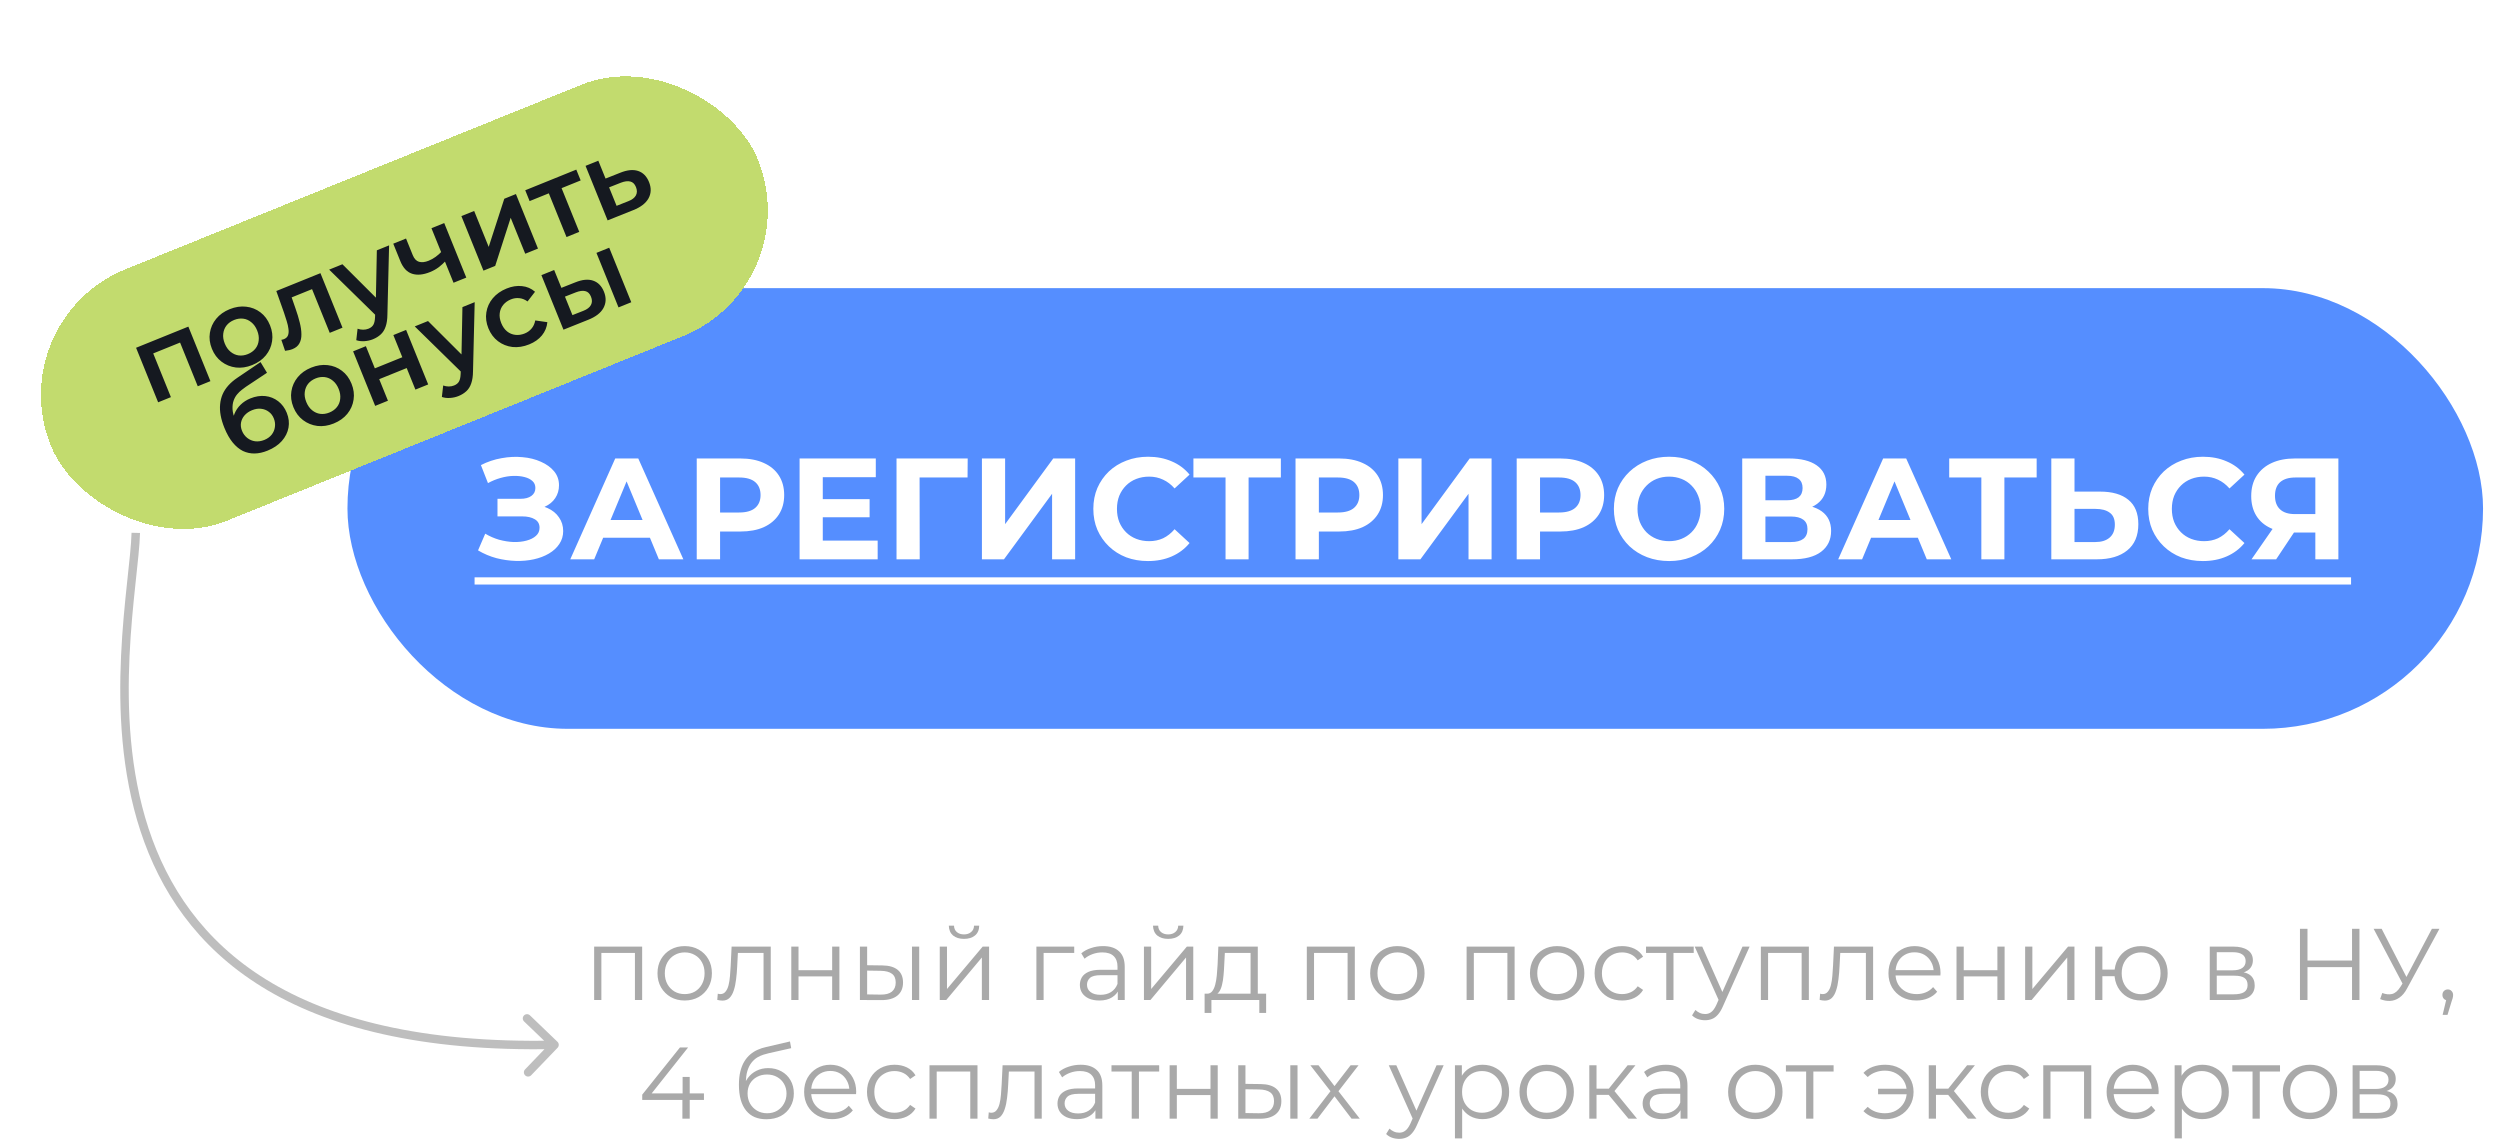 <?xml version="1.0" encoding="UTF-8"?> <svg xmlns="http://www.w3.org/2000/svg" width="295" height="135" viewBox="0 0 295 135" fill="none"> <rect x="41" y="34" width="252" height="52" rx="26" fill="#558EFF"></rect> <path d="M56.408 64.946L57.258 62.974C57.768 63.28 58.312 63.518 58.89 63.688C59.479 63.847 60.052 63.937 60.607 63.96C61.174 63.971 61.684 63.915 62.137 63.79C62.602 63.665 62.97 63.478 63.242 63.229C63.525 62.98 63.667 62.662 63.667 62.277C63.667 61.824 63.48 61.489 63.106 61.274C62.732 61.047 62.233 60.934 61.61 60.934H58.703V58.86H61.406C61.961 58.86 62.392 58.747 62.698 58.52C63.015 58.293 63.174 57.982 63.174 57.585C63.174 57.245 63.061 56.973 62.834 56.769C62.607 56.554 62.296 56.395 61.899 56.293C61.514 56.191 61.077 56.146 60.59 56.157C60.103 56.168 59.598 56.248 59.077 56.395C58.556 56.542 58.057 56.746 57.581 57.007L56.748 54.882C57.519 54.485 58.329 54.213 59.179 54.066C60.04 53.907 60.868 53.868 61.661 53.947C62.466 54.015 63.191 54.196 63.837 54.491C64.483 54.774 64.999 55.148 65.384 55.613C65.769 56.078 65.962 56.627 65.962 57.262C65.962 57.829 65.815 58.333 65.52 58.775C65.225 59.217 64.812 59.557 64.279 59.795C63.758 60.033 63.157 60.152 62.477 60.152L62.545 59.54C63.338 59.54 64.024 59.676 64.602 59.948C65.191 60.209 65.645 60.577 65.962 61.053C66.291 61.518 66.455 62.056 66.455 62.668C66.455 63.235 66.302 63.745 65.996 64.198C65.701 64.64 65.293 65.014 64.772 65.32C64.251 65.626 63.656 65.853 62.987 66C62.318 66.147 61.604 66.21 60.845 66.187C60.097 66.164 59.343 66.057 58.584 65.864C57.825 65.66 57.099 65.354 56.408 64.946ZM67.292 66L72.596 54.1H75.316L80.637 66H77.747L73.395 55.494H74.483L70.114 66H67.292ZM69.944 63.45L70.675 61.359H76.795L77.543 63.45H69.944ZM82.215 66V54.1H87.366C88.432 54.1 89.35 54.276 90.12 54.627C90.891 54.967 91.486 55.46 91.905 56.106C92.325 56.752 92.534 57.523 92.534 58.418C92.534 59.302 92.325 60.067 91.905 60.713C91.486 61.359 90.891 61.858 90.12 62.209C89.35 62.549 88.432 62.719 87.366 62.719H83.745L84.969 61.478V66H82.215ZM84.969 61.784L83.745 60.475H87.213C88.063 60.475 88.698 60.294 89.117 59.931C89.537 59.568 89.746 59.064 89.746 58.418C89.746 57.761 89.537 57.251 89.117 56.888C88.698 56.525 88.063 56.344 87.213 56.344H83.745L84.969 55.035V61.784ZM96.884 58.894H102.613V61.036H96.884V58.894ZM97.088 63.79H103.565V66H94.351V54.1H103.344V56.31H97.088V63.79ZM105.79 66V54.1H114.188L114.171 56.344H107.881L108.51 55.715L108.527 66H105.79ZM115.867 66V54.1H118.604V61.852L124.282 54.1H126.866V66H124.146V58.265L118.468 66H115.867ZM135.456 66.204C134.538 66.204 133.682 66.057 132.889 65.762C132.107 65.456 131.427 65.025 130.849 64.47C130.271 63.915 129.817 63.263 129.489 62.515C129.171 61.767 129.013 60.945 129.013 60.05C129.013 59.155 129.171 58.333 129.489 57.585C129.817 56.837 130.271 56.185 130.849 55.63C131.438 55.075 132.124 54.65 132.906 54.355C133.688 54.049 134.543 53.896 135.473 53.896C136.504 53.896 137.433 54.077 138.261 54.44C139.099 54.791 139.802 55.313 140.369 56.004L138.601 57.636C138.193 57.171 137.739 56.826 137.241 56.599C136.742 56.361 136.198 56.242 135.609 56.242C135.053 56.242 134.543 56.333 134.079 56.514C133.614 56.695 133.212 56.956 132.872 57.296C132.532 57.636 132.265 58.038 132.073 58.503C131.891 58.968 131.801 59.483 131.801 60.05C131.801 60.617 131.891 61.132 132.073 61.597C132.265 62.062 132.532 62.464 132.872 62.804C133.212 63.144 133.614 63.405 134.079 63.586C134.543 63.767 135.053 63.858 135.609 63.858C136.198 63.858 136.742 63.745 137.241 63.518C137.739 63.28 138.193 62.923 138.601 62.447L140.369 64.079C139.802 64.77 139.099 65.297 138.261 65.66C137.433 66.023 136.498 66.204 135.456 66.204ZM144.614 66V55.715L145.243 56.344H140.823V54.1H151.142V56.344H146.722L147.334 55.715V66H144.614ZM152.872 66V54.1H158.023C159.088 54.1 160.006 54.276 160.777 54.627C161.547 54.967 162.142 55.46 162.562 56.106C162.981 56.752 163.191 57.523 163.191 58.418C163.191 59.302 162.981 60.067 162.562 60.713C162.142 61.359 161.547 61.858 160.777 62.209C160.006 62.549 159.088 62.719 158.023 62.719H154.402L155.626 61.478V66H152.872ZM155.626 61.784L154.402 60.475H157.87C158.72 60.475 159.354 60.294 159.774 59.931C160.193 59.568 160.403 59.064 160.403 58.418C160.403 57.761 160.193 57.251 159.774 56.888C159.354 56.525 158.72 56.344 157.87 56.344H154.402L155.626 55.035V61.784ZM165.007 66V54.1H167.744V61.852L173.422 54.1H176.006V66H173.286V58.265L167.608 66H165.007ZM178.969 66V54.1H184.12C185.186 54.1 186.104 54.276 186.874 54.627C187.645 54.967 188.24 55.46 188.659 56.106C189.079 56.752 189.288 57.523 189.288 58.418C189.288 59.302 189.079 60.067 188.659 60.713C188.24 61.359 187.645 61.858 186.874 62.209C186.104 62.549 185.186 62.719 184.12 62.719H180.499L181.723 61.478V66H178.969ZM181.723 61.784L180.499 60.475H183.967C184.817 60.475 185.452 60.294 185.871 59.931C186.291 59.568 186.5 59.064 186.5 58.418C186.5 57.761 186.291 57.251 185.871 56.888C185.452 56.525 184.817 56.344 183.967 56.344H180.499L181.723 55.035V61.784ZM196.966 66.204C196.025 66.204 195.153 66.051 194.348 65.745C193.555 65.439 192.863 65.008 192.274 64.453C191.696 63.898 191.243 63.246 190.914 62.498C190.597 61.75 190.438 60.934 190.438 60.05C190.438 59.166 190.597 58.35 190.914 57.602C191.243 56.854 191.702 56.202 192.291 55.647C192.88 55.092 193.572 54.661 194.365 54.355C195.158 54.049 196.02 53.896 196.949 53.896C197.89 53.896 198.751 54.049 199.533 54.355C200.326 54.661 201.012 55.092 201.59 55.647C202.179 56.202 202.638 56.854 202.967 57.602C203.296 58.339 203.46 59.155 203.46 60.05C203.46 60.934 203.296 61.756 202.967 62.515C202.638 63.263 202.179 63.915 201.59 64.47C201.012 65.014 200.326 65.439 199.533 65.745C198.751 66.051 197.895 66.204 196.966 66.204ZM196.949 63.858C197.482 63.858 197.969 63.767 198.411 63.586C198.864 63.405 199.261 63.144 199.601 62.804C199.941 62.464 200.202 62.062 200.383 61.597C200.576 61.132 200.672 60.617 200.672 60.05C200.672 59.483 200.576 58.968 200.383 58.503C200.202 58.038 199.941 57.636 199.601 57.296C199.272 56.956 198.881 56.695 198.428 56.514C197.975 56.333 197.482 56.242 196.949 56.242C196.416 56.242 195.923 56.333 195.47 56.514C195.028 56.695 194.637 56.956 194.297 57.296C193.957 57.636 193.691 58.038 193.498 58.503C193.317 58.968 193.226 59.483 193.226 60.05C193.226 60.605 193.317 61.121 193.498 61.597C193.691 62.062 193.951 62.464 194.28 62.804C194.62 63.144 195.017 63.405 195.47 63.586C195.923 63.767 196.416 63.858 196.949 63.858ZM205.582 66V54.1H211.124C212.506 54.1 213.583 54.366 214.354 54.899C215.124 55.432 215.51 56.191 215.51 57.177C215.51 58.152 215.147 58.911 214.422 59.455C213.696 59.988 212.733 60.254 211.532 60.254L211.855 59.54C213.192 59.54 214.229 59.806 214.966 60.339C215.702 60.872 216.071 61.642 216.071 62.651C216.071 63.694 215.674 64.515 214.881 65.116C214.099 65.705 212.954 66 211.447 66H205.582ZM208.319 63.96H211.345C211.979 63.96 212.461 63.835 212.79 63.586C213.118 63.337 213.283 62.951 213.283 62.43C213.283 61.931 213.118 61.563 212.79 61.325C212.461 61.076 211.979 60.951 211.345 60.951H208.319V63.96ZM208.319 59.03H210.886C211.486 59.03 211.94 58.911 212.246 58.673C212.552 58.424 212.705 58.061 212.705 57.585C212.705 57.109 212.552 56.752 212.246 56.514C211.94 56.265 211.486 56.14 210.886 56.14H208.319V59.03ZM216.906 66L222.21 54.1H224.93L230.251 66H227.361L223.009 55.494H224.097L219.728 66H216.906ZM219.558 63.45L220.289 61.359H226.409L227.157 63.45H219.558ZM233.798 66V55.715L234.427 56.344H230.007V54.1H240.326V56.344H235.906L236.518 55.715V66H233.798ZM247.818 58.01C249.258 58.01 250.368 58.333 251.15 58.979C251.932 59.614 252.323 60.571 252.323 61.852C252.323 63.212 251.887 64.243 251.014 64.946C250.153 65.649 248.957 66 247.427 66H242.055V54.1H244.792V58.01H247.818ZM247.274 63.96C247.977 63.96 248.532 63.784 248.94 63.433C249.348 63.082 249.552 62.572 249.552 61.903C249.552 61.246 249.348 60.775 248.94 60.492C248.544 60.197 247.988 60.05 247.274 60.05H244.792V63.96H247.274ZM259.934 66.204C259.016 66.204 258.16 66.057 257.367 65.762C256.585 65.456 255.905 65.025 255.327 64.47C254.749 63.915 254.296 63.263 253.967 62.515C253.65 61.767 253.491 60.945 253.491 60.05C253.491 59.155 253.65 58.333 253.967 57.585C254.296 56.837 254.749 56.185 255.327 55.63C255.916 55.075 256.602 54.65 257.384 54.355C258.166 54.049 259.022 53.896 259.951 53.896C260.982 53.896 261.912 54.077 262.739 54.44C263.578 54.791 264.28 55.313 264.847 56.004L263.079 57.636C262.671 57.171 262.218 56.826 261.719 56.599C261.22 56.361 260.676 56.242 260.087 56.242C259.532 56.242 259.022 56.333 258.557 56.514C258.092 56.695 257.69 56.956 257.35 57.296C257.01 57.636 256.744 58.038 256.551 58.503C256.37 58.968 256.279 59.483 256.279 60.05C256.279 60.617 256.37 61.132 256.551 61.597C256.744 62.062 257.01 62.464 257.35 62.804C257.69 63.144 258.092 63.405 258.557 63.586C259.022 63.767 259.532 63.858 260.087 63.858C260.676 63.858 261.22 63.745 261.719 63.518C262.218 63.28 262.671 62.923 263.079 62.447L264.847 64.079C264.28 64.77 263.578 65.297 262.739 65.66C261.912 66.023 260.977 66.204 259.934 66.204ZM273.209 66V62.243L273.889 62.838H270.625C269.594 62.838 268.704 62.668 267.956 62.328C267.208 61.988 266.636 61.495 266.239 60.849C265.843 60.203 265.644 59.432 265.644 58.537C265.644 57.608 265.854 56.814 266.273 56.157C266.704 55.488 267.305 54.978 268.075 54.627C268.846 54.276 269.753 54.1 270.795 54.1H275.929V66H273.209ZM265.678 66L268.636 61.733H271.424L268.585 66H265.678ZM273.209 61.359V55.63L273.889 56.344H270.863C270.081 56.344 269.481 56.525 269.061 56.888C268.653 57.251 268.449 57.789 268.449 58.503C268.449 59.194 268.648 59.727 269.044 60.101C269.441 60.475 270.025 60.662 270.795 60.662H273.889L273.209 61.359Z" fill="white"></path> <path d="M56 68.125H277.425V68.975H56V68.125Z" fill="white"></path> <g filter="url(#filter0_d_67_113)"> <rect y="33.764" width="90" height="32" rx="16" transform="rotate(-22.034 0 33.764)" fill="#C2DB6E" shape-rendering="crispEdges"></rect> <path d="M18.66 43.472L16.056 37.037L22.226 34.54L24.83 40.975L23.336 41.58L21.107 36.072L21.598 36.281L17.73 37.846L17.938 37.355L20.167 42.862L18.66 43.472ZM29.765 39.076C29.106 39.343 28.463 39.439 27.835 39.366C27.204 39.285 26.639 39.056 26.14 38.678C25.641 38.3 25.263 37.794 25.006 37.159C24.746 36.516 24.666 35.89 24.765 35.28C24.86 34.661 25.108 34.107 25.509 33.618C25.909 33.129 26.439 32.751 27.097 32.484C27.764 32.214 28.412 32.116 29.039 32.189C29.675 32.259 30.237 32.48 30.725 32.853C31.22 33.223 31.6 33.733 31.863 34.384C32.12 35.019 32.201 35.645 32.105 36.264C32.017 36.879 31.771 37.437 31.366 37.937C30.965 38.426 30.432 38.806 29.765 39.076ZM29.243 37.786C29.613 37.637 29.91 37.423 30.134 37.146C30.358 36.868 30.489 36.544 30.526 36.173C30.571 35.8 30.511 35.408 30.345 34.999C30.176 34.581 29.947 34.258 29.658 34.029C29.373 33.788 29.054 33.646 28.7 33.603C28.346 33.559 27.988 33.61 27.626 33.757C27.257 33.906 26.96 34.12 26.736 34.398C26.52 34.672 26.389 34.996 26.344 35.37C26.295 35.735 26.356 36.127 26.525 36.545C26.691 36.954 26.92 37.278 27.212 37.515C27.504 37.752 27.823 37.894 28.17 37.941C28.524 37.984 28.882 37.933 29.243 37.786ZM33.638 37.396L33.198 36.102C33.258 36.087 33.313 36.074 33.364 36.062C33.416 36.051 33.462 36.037 33.502 36.021C33.751 35.92 33.913 35.766 33.988 35.558C34.062 35.35 34.08 35.104 34.04 34.821C34.005 34.527 33.935 34.214 33.829 33.883C33.728 33.541 33.618 33.202 33.501 32.866L32.605 30.339L37.811 28.233L40.415 34.667L38.909 35.277L36.656 29.71L37.171 29.978L34.11 31.217L34.265 30.663L34.868 32.397C35.075 32.977 35.241 33.526 35.367 34.046C35.498 34.554 35.564 35.018 35.566 35.438C35.576 35.855 35.497 36.214 35.329 36.516C35.169 36.814 34.901 37.039 34.523 37.192C34.403 37.241 34.265 37.283 34.111 37.317C33.964 37.348 33.807 37.375 33.638 37.396ZM44.002 36.035C43.689 36.161 43.355 36.236 42.999 36.258C42.644 36.281 42.324 36.242 42.04 36.141L42.194 34.789C42.402 34.864 42.619 34.902 42.844 34.905C43.069 34.907 43.282 34.867 43.483 34.786C43.756 34.676 43.95 34.518 44.063 34.313C44.176 34.108 44.24 33.816 44.255 33.436L44.287 32.441L44.335 32.212L44.467 25.539L45.913 24.953L45.714 33.126C45.709 33.689 45.638 34.162 45.503 34.544C45.376 34.922 45.182 35.23 44.922 35.466C44.671 35.699 44.364 35.888 44.002 36.035ZM44.44 33.305L38.839 27.816L40.406 27.182L45.016 31.782L44.44 33.305ZM52.596 26.779C52.349 27.047 52.072 27.299 51.766 27.535C51.464 27.76 51.124 27.949 50.747 28.102C49.935 28.43 49.228 28.497 48.626 28.301C48.023 28.106 47.561 27.61 47.239 26.815L46.405 24.754L47.911 24.145L48.706 26.109C48.878 26.535 49.124 26.795 49.443 26.891C49.77 26.983 50.151 26.941 50.584 26.765C50.874 26.648 51.148 26.495 51.408 26.306C51.668 26.116 51.913 25.9 52.142 25.658L52.596 26.779ZM53.516 29.365L50.912 22.93L52.418 22.321L55.022 28.756L53.516 29.365ZM57.048 27.936L54.444 21.501L55.95 20.891L57.667 25.133L59.505 19.453L60.879 18.897L63.483 25.332L61.977 25.941L60.26 21.699L58.434 27.375L57.048 27.936ZM66.847 23.97L64.613 18.451L65.109 18.671L62.494 19.729L61.977 18.452L68.002 16.014L68.519 17.291L65.916 18.344L66.12 17.841L68.353 23.361L66.847 23.97ZM73.183 16.385C74.01 16.05 74.716 15.98 75.299 16.174C75.882 16.368 76.311 16.802 76.584 17.477C76.867 18.176 76.847 18.82 76.524 19.409C76.198 19.989 75.596 20.453 74.717 20.799L71.699 22.006L69.095 15.571L70.601 14.962L71.455 17.071L73.183 16.385ZM74.135 19.744C74.581 19.573 74.881 19.344 75.036 19.057C75.191 18.77 75.193 18.442 75.044 18.072C74.894 17.703 74.67 17.485 74.372 17.418C74.079 17.341 73.706 17.389 73.253 17.563L71.874 18.107L72.757 20.288L74.135 19.744ZM31.565 49.178C31.035 49.392 30.528 49.504 30.045 49.512C29.563 49.52 29.102 49.422 28.663 49.216C28.23 48.999 27.828 48.666 27.459 48.216C27.091 47.767 26.763 47.189 26.477 46.482C26.269 45.968 26.123 45.48 26.039 45.019C25.955 44.557 25.933 44.122 25.974 43.713C26.01 43.296 26.108 42.901 26.266 42.529C26.431 42.153 26.659 41.804 26.949 41.481C27.239 41.158 27.594 40.855 28.013 40.574L30.743 38.725L31.506 39.987L29.019 41.639C28.879 41.733 28.714 41.856 28.523 42.008C28.337 42.149 28.156 42.325 27.98 42.536C27.808 42.737 27.67 42.984 27.565 43.279C27.465 43.563 27.423 43.898 27.439 44.284C27.459 44.659 27.571 45.095 27.772 45.593C27.834 45.746 27.885 45.861 27.926 45.938C27.971 46.004 28.016 46.079 28.059 46.164C28.108 46.238 28.165 46.356 28.23 46.516L27.425 46.155C27.419 45.68 27.499 45.241 27.663 44.838C27.832 44.424 28.074 44.064 28.39 43.759C28.711 43.442 29.096 43.193 29.546 43.011C30.148 42.767 30.733 42.675 31.3 42.735C31.866 42.796 32.373 42.997 32.821 43.34C33.268 43.683 33.607 44.139 33.838 44.709C34.078 45.304 34.147 45.889 34.043 46.464C33.939 47.039 33.675 47.566 33.252 48.046C32.834 48.514 32.272 48.891 31.565 49.178ZM31.193 47.912C31.554 47.765 31.841 47.56 32.052 47.297C32.268 47.023 32.397 46.718 32.44 46.383C32.49 46.045 32.446 45.707 32.31 45.37C32.173 45.032 31.974 44.772 31.713 44.588C31.456 44.392 31.156 44.275 30.813 44.236C30.478 44.194 30.122 44.25 29.745 44.403C29.383 44.549 29.087 44.753 28.856 45.015C28.634 45.273 28.494 45.563 28.437 45.885C28.386 46.196 28.426 46.516 28.56 46.846C28.696 47.183 28.902 47.46 29.176 47.676C29.451 47.892 29.761 48.024 30.107 48.071C30.461 48.114 30.823 48.061 31.193 47.912ZM39.383 45.971C38.724 46.238 38.081 46.335 37.453 46.262C36.822 46.181 36.257 45.951 35.758 45.573C35.259 45.195 34.881 44.689 34.624 44.054C34.364 43.412 34.284 42.785 34.383 42.175C34.478 41.557 34.726 41.003 35.127 40.514C35.527 40.024 36.056 39.646 36.715 39.38C37.382 39.11 38.029 39.011 38.657 39.084C39.293 39.154 39.855 39.376 40.343 39.749C40.838 40.118 41.218 40.629 41.481 41.279C41.738 41.914 41.819 42.541 41.723 43.159C41.635 43.774 41.389 44.332 40.984 44.833C40.583 45.322 40.05 45.701 39.383 45.971ZM38.861 44.682C39.231 44.532 39.528 44.319 39.752 44.041C39.976 43.763 40.107 43.439 40.144 43.069C40.189 42.695 40.129 42.304 39.963 41.894C39.794 41.476 39.565 41.153 39.276 40.924C38.991 40.684 38.672 40.542 38.318 40.498C37.964 40.455 37.606 40.506 37.244 40.652C36.875 40.802 36.578 41.015 36.354 41.293C36.138 41.568 36.007 41.892 35.962 42.265C35.913 42.631 35.974 43.022 36.143 43.44C36.309 43.85 36.538 44.173 36.83 44.41C37.122 44.647 37.441 44.789 37.788 44.836C38.142 44.88 38.5 44.828 38.861 44.682ZM44.271 43.895L41.667 37.46L43.173 36.85L44.232 39.465L47.473 38.153L46.415 35.538L47.921 34.929L50.526 41.364L49.019 41.973L47.99 39.431L44.748 40.742L45.778 43.285L44.271 43.895ZM54.103 42.735C53.79 42.861 53.455 42.936 53.1 42.958C52.744 42.981 52.424 42.942 52.141 42.842L52.295 41.489C52.502 41.564 52.719 41.602 52.944 41.605C53.17 41.607 53.383 41.568 53.584 41.486C53.857 41.376 54.05 41.218 54.163 41.013C54.277 40.808 54.341 40.516 54.355 40.136L54.388 39.141L54.435 38.912L54.567 32.239L56.013 31.654L55.815 39.826C55.809 40.389 55.739 40.862 55.603 41.244C55.476 41.623 55.283 41.93 55.023 42.166C54.771 42.399 54.464 42.588 54.103 42.735ZM54.541 40.005L48.94 34.516L50.506 33.882L55.117 38.482L54.541 40.005ZM62.45 36.636C61.775 36.909 61.115 37.012 60.471 36.946C59.832 36.868 59.263 36.64 58.764 36.262C58.266 35.884 57.888 35.378 57.631 34.743C57.371 34.101 57.29 33.474 57.389 32.864C57.485 32.245 57.737 31.69 58.145 31.198C58.562 30.702 59.107 30.317 59.782 30.044C60.409 29.791 61.011 29.696 61.589 29.762C62.172 29.816 62.687 30.037 63.134 30.427L62.251 31.57C61.934 31.342 61.606 31.213 61.267 31.182C60.935 31.148 60.608 31.196 60.287 31.326C59.917 31.476 59.617 31.691 59.384 31.972C59.152 32.253 59.013 32.581 58.968 32.954C58.92 33.319 58.98 33.711 59.149 34.129C59.318 34.547 59.549 34.874 59.841 35.111C60.13 35.34 60.456 35.475 60.818 35.515C61.181 35.555 61.546 35.501 61.916 35.351C62.237 35.221 62.505 35.029 62.72 34.773C62.943 34.515 63.089 34.194 63.158 33.811L64.588 34.017C64.534 34.6 64.319 35.122 63.945 35.582C63.575 36.031 63.076 36.382 62.45 36.636ZM72.985 32.274L70.38 25.839L71.887 25.23L74.491 31.664L72.985 32.274ZM67.877 29.321C68.704 28.986 69.405 28.917 69.981 29.114C70.564 29.308 70.992 29.743 71.266 30.417C71.548 31.116 71.528 31.76 71.206 32.349C70.888 32.926 70.289 33.388 69.41 33.735L66.489 34.903L63.885 28.468L65.391 27.858L66.245 29.967L67.877 29.321ZM68.829 32.68C69.274 32.509 69.574 32.28 69.729 31.993C69.884 31.706 69.887 31.377 69.737 31.008C69.588 30.638 69.364 30.42 69.066 30.354C68.773 30.276 68.4 30.324 67.947 30.498L66.664 31.003L67.547 33.184L68.829 32.68Z" fill="#151920"></path> </g> <path d="M70.11 118V111.7H75.774V118H74.922V112.216L75.138 112.444H70.746L70.962 112.216V118H70.11ZM80.788 118.06C80.18 118.06 79.632 117.924 79.144 117.652C78.664 117.372 78.284 116.992 78.004 116.512C77.724 116.024 77.584 115.468 77.584 114.844C77.584 114.212 77.724 113.656 78.004 113.176C78.284 112.696 78.664 112.32 79.144 112.048C79.624 111.776 80.172 111.64 80.788 111.64C81.412 111.64 81.964 111.776 82.444 112.048C82.932 112.32 83.312 112.696 83.584 113.176C83.864 113.656 84.004 114.212 84.004 114.844C84.004 115.468 83.864 116.024 83.584 116.512C83.312 116.992 82.932 117.372 82.444 117.652C81.956 117.924 81.404 118.06 80.788 118.06ZM80.788 117.304C81.244 117.304 81.648 117.204 82 117.004C82.352 116.796 82.628 116.508 82.828 116.14C83.036 115.764 83.14 115.332 83.14 114.844C83.14 114.348 83.036 113.916 82.828 113.548C82.628 113.18 82.352 112.896 82 112.696C81.648 112.488 81.248 112.384 80.8 112.384C80.352 112.384 79.952 112.488 79.6 112.696C79.248 112.896 78.968 113.18 78.76 113.548C78.552 113.916 78.448 114.348 78.448 114.844C78.448 115.332 78.552 115.764 78.76 116.14C78.968 116.508 79.248 116.796 79.6 117.004C79.952 117.204 80.348 117.304 80.788 117.304ZM84.638 117.988L84.698 117.256C84.754 117.264 84.806 117.276 84.854 117.292C84.91 117.3 84.958 117.304 84.998 117.304C85.254 117.304 85.458 117.208 85.61 117.016C85.77 116.824 85.89 116.568 85.97 116.248C86.05 115.928 86.106 115.568 86.138 115.168C86.17 114.76 86.198 114.352 86.222 113.944L86.33 111.7H90.95V118H90.098V112.192L90.314 112.444H86.882L87.086 112.18L86.99 114.004C86.966 114.548 86.922 115.068 86.858 115.564C86.802 116.06 86.71 116.496 86.582 116.872C86.462 117.248 86.294 117.544 86.078 117.76C85.862 117.968 85.586 118.072 85.25 118.072C85.154 118.072 85.054 118.064 84.95 118.048C84.854 118.032 84.75 118.012 84.638 117.988ZM93.372 118V111.7H94.224V114.484H98.196V111.7H99.048V118H98.196V115.216H94.224V118H93.372ZM107.614 118V111.7H108.466V118H107.614ZM104.122 113.92C104.914 113.928 105.518 114.104 105.934 114.448C106.35 114.792 106.558 115.288 106.558 115.936C106.558 116.608 106.334 117.124 105.886 117.484C105.438 117.844 104.798 118.02 103.966 118.012L101.47 118V111.7H102.322V113.896L104.122 113.92ZM103.906 117.364C104.498 117.372 104.942 117.256 105.238 117.016C105.542 116.768 105.694 116.408 105.694 115.936C105.694 115.464 105.546 115.12 105.25 114.904C104.954 114.68 104.506 114.564 103.906 114.556L102.322 114.532V117.34L103.906 117.364ZM110.892 118V111.7H111.744V116.704L115.956 111.7H116.712V118H115.86V112.984L111.66 118H110.892ZM113.748 110.788C113.22 110.788 112.792 110.656 112.464 110.392C112.144 110.12 111.976 109.732 111.96 109.228H112.572C112.58 109.548 112.692 109.8 112.908 109.984C113.124 110.168 113.404 110.26 113.748 110.26C114.092 110.26 114.372 110.168 114.588 109.984C114.812 109.8 114.928 109.548 114.936 109.228H115.548C115.54 109.732 115.372 110.12 115.044 110.392C114.716 110.656 114.284 110.788 113.748 110.788ZM122.294 118V111.7H126.758V112.444H122.93L123.146 112.228V118H122.294ZM131.901 118V116.608L131.865 116.38V114.052C131.865 113.516 131.713 113.104 131.409 112.816C131.113 112.528 130.669 112.384 130.077 112.384C129.669 112.384 129.281 112.452 128.913 112.588C128.545 112.724 128.233 112.904 127.977 113.128L127.593 112.492C127.913 112.22 128.297 112.012 128.745 111.868C129.193 111.716 129.665 111.64 130.161 111.64C130.977 111.64 131.605 111.844 132.045 112.252C132.493 112.652 132.717 113.264 132.717 114.088V118H131.901ZM129.729 118.06C129.257 118.06 128.845 117.984 128.493 117.832C128.149 117.672 127.885 117.456 127.701 117.184C127.517 116.904 127.425 116.584 127.425 116.224C127.425 115.896 127.501 115.6 127.653 115.336C127.813 115.064 128.069 114.848 128.421 114.688C128.781 114.52 129.261 114.436 129.861 114.436H132.033V115.072H129.885C129.277 115.072 128.853 115.18 128.613 115.396C128.381 115.612 128.265 115.88 128.265 116.2C128.265 116.56 128.405 116.848 128.685 117.064C128.965 117.28 129.357 117.388 129.861 117.388C130.341 117.388 130.753 117.28 131.097 117.064C131.449 116.84 131.705 116.52 131.865 116.104L132.057 116.692C131.897 117.108 131.617 117.44 131.217 117.688C130.825 117.936 130.329 118.06 129.729 118.06ZM134.985 118V111.7H135.837V116.704L140.049 111.7H140.805V118H139.953V112.984L135.753 118H134.985ZM137.841 110.788C137.313 110.788 136.885 110.656 136.557 110.392C136.237 110.12 136.069 109.732 136.053 109.228H136.665C136.673 109.548 136.785 109.8 137.001 109.984C137.217 110.168 137.497 110.26 137.841 110.26C138.185 110.26 138.465 110.168 138.681 109.984C138.905 109.8 139.021 109.548 139.029 109.228H139.641C139.633 109.732 139.465 110.12 139.137 110.392C138.809 110.656 138.377 110.788 137.841 110.788ZM147.567 117.592V112.444H144.531L144.459 113.848C144.443 114.272 144.415 114.688 144.375 115.096C144.343 115.504 144.283 115.88 144.195 116.224C144.115 116.56 143.999 116.836 143.847 117.052C143.695 117.26 143.499 117.38 143.259 117.412L142.407 117.256C142.655 117.264 142.859 117.176 143.019 116.992C143.179 116.8 143.303 116.54 143.391 116.212C143.479 115.884 143.543 115.512 143.583 115.096C143.623 114.672 143.655 114.24 143.679 113.8L143.763 111.7H148.419V117.592H147.567ZM142.143 119.524V117.256H149.403V119.524H148.599V118H142.947V119.524H142.143ZM154.204 118V111.7H159.868V118H159.016V112.216L159.232 112.444H154.84L155.056 112.216V118H154.204ZM164.882 118.06C164.274 118.06 163.726 117.924 163.238 117.652C162.758 117.372 162.378 116.992 162.098 116.512C161.818 116.024 161.678 115.468 161.678 114.844C161.678 114.212 161.818 113.656 162.098 113.176C162.378 112.696 162.758 112.32 163.238 112.048C163.718 111.776 164.266 111.64 164.882 111.64C165.506 111.64 166.058 111.776 166.538 112.048C167.026 112.32 167.406 112.696 167.678 113.176C167.958 113.656 168.098 114.212 168.098 114.844C168.098 115.468 167.958 116.024 167.678 116.512C167.406 116.992 167.026 117.372 166.538 117.652C166.05 117.924 165.498 118.06 164.882 118.06ZM164.882 117.304C165.338 117.304 165.742 117.204 166.094 117.004C166.446 116.796 166.722 116.508 166.922 116.14C167.13 115.764 167.234 115.332 167.234 114.844C167.234 114.348 167.13 113.916 166.922 113.548C166.722 113.18 166.446 112.896 166.094 112.696C165.742 112.488 165.342 112.384 164.894 112.384C164.446 112.384 164.046 112.488 163.694 112.696C163.342 112.896 163.062 113.18 162.854 113.548C162.646 113.916 162.542 114.348 162.542 114.844C162.542 115.332 162.646 115.764 162.854 116.14C163.062 116.508 163.342 116.796 163.694 117.004C164.046 117.204 164.442 117.304 164.882 117.304ZM173.06 118V111.7H178.724V118H177.872V112.216L178.088 112.444H173.696L173.912 112.216V118H173.06ZM183.738 118.06C183.13 118.06 182.582 117.924 182.094 117.652C181.614 117.372 181.234 116.992 180.954 116.512C180.674 116.024 180.534 115.468 180.534 114.844C180.534 114.212 180.674 113.656 180.954 113.176C181.234 112.696 181.614 112.32 182.094 112.048C182.574 111.776 183.122 111.64 183.738 111.64C184.362 111.64 184.914 111.776 185.394 112.048C185.882 112.32 186.262 112.696 186.534 113.176C186.814 113.656 186.954 114.212 186.954 114.844C186.954 115.468 186.814 116.024 186.534 116.512C186.262 116.992 185.882 117.372 185.394 117.652C184.906 117.924 184.354 118.06 183.738 118.06ZM183.738 117.304C184.194 117.304 184.598 117.204 184.95 117.004C185.302 116.796 185.578 116.508 185.778 116.14C185.986 115.764 186.09 115.332 186.09 114.844C186.09 114.348 185.986 113.916 185.778 113.548C185.578 113.18 185.302 112.896 184.95 112.696C184.598 112.488 184.198 112.384 183.75 112.384C183.302 112.384 182.902 112.488 182.55 112.696C182.198 112.896 181.918 113.18 181.71 113.548C181.502 113.916 181.398 114.348 181.398 114.844C181.398 115.332 181.502 115.764 181.71 116.14C181.918 116.508 182.198 116.796 182.55 117.004C182.902 117.204 183.298 117.304 183.738 117.304ZM191.415 118.06C190.791 118.06 190.231 117.924 189.735 117.652C189.247 117.372 188.863 116.992 188.583 116.512C188.303 116.024 188.163 115.468 188.163 114.844C188.163 114.212 188.303 113.656 188.583 113.176C188.863 112.696 189.247 112.32 189.735 112.048C190.231 111.776 190.791 111.64 191.415 111.64C191.951 111.64 192.435 111.744 192.867 111.952C193.299 112.16 193.639 112.472 193.887 112.888L193.251 113.32C193.035 113 192.767 112.764 192.447 112.612C192.127 112.46 191.779 112.384 191.403 112.384C190.955 112.384 190.551 112.488 190.191 112.696C189.831 112.896 189.547 113.18 189.339 113.548C189.131 113.916 189.027 114.348 189.027 114.844C189.027 115.34 189.131 115.772 189.339 116.14C189.547 116.508 189.831 116.796 190.191 117.004C190.551 117.204 190.955 117.304 191.403 117.304C191.779 117.304 192.127 117.228 192.447 117.076C192.767 116.924 193.035 116.692 193.251 116.38L193.887 116.812C193.639 117.22 193.299 117.532 192.867 117.748C192.435 117.956 191.951 118.06 191.415 118.06ZM196.619 118V112.216L196.835 112.444H194.231V111.7H199.859V112.444H197.255L197.471 112.216V118H196.619ZM201.199 120.388C200.903 120.388 200.619 120.34 200.347 120.244C200.083 120.148 199.855 120.004 199.663 119.812L200.059 119.176C200.219 119.328 200.391 119.444 200.575 119.524C200.767 119.612 200.979 119.656 201.211 119.656C201.491 119.656 201.731 119.576 201.931 119.416C202.139 119.264 202.335 118.992 202.519 118.6L202.927 117.676L203.023 117.544L205.615 111.7H206.455L203.299 118.756C203.123 119.164 202.927 119.488 202.711 119.728C202.503 119.968 202.275 120.136 202.027 120.232C201.779 120.336 201.503 120.388 201.199 120.388ZM202.879 118.18L199.975 111.7H200.863L203.431 117.484L202.879 118.18ZM207.782 118V111.7H213.446V118H212.594V112.216L212.81 112.444H208.418L208.634 112.216V118H207.782ZM214.716 117.988L214.776 117.256C214.832 117.264 214.884 117.276 214.932 117.292C214.988 117.3 215.036 117.304 215.076 117.304C215.332 117.304 215.536 117.208 215.688 117.016C215.848 116.824 215.968 116.568 216.048 116.248C216.128 115.928 216.184 115.568 216.216 115.168C216.248 114.76 216.276 114.352 216.3 113.944L216.408 111.7H221.028V118H220.176V112.192L220.392 112.444H216.96L217.164 112.18L217.068 114.004C217.044 114.548 217 115.068 216.936 115.564C216.88 116.06 216.788 116.496 216.66 116.872C216.54 117.248 216.372 117.544 216.156 117.76C215.94 117.968 215.664 118.072 215.328 118.072C215.232 118.072 215.132 118.064 215.028 118.048C214.932 118.032 214.828 118.012 214.716 117.988ZM226.15 118.06C225.494 118.06 224.918 117.924 224.422 117.652C223.926 117.372 223.538 116.992 223.258 116.512C222.978 116.024 222.838 115.468 222.838 114.844C222.838 114.22 222.97 113.668 223.234 113.188C223.506 112.708 223.874 112.332 224.338 112.06C224.81 111.78 225.338 111.64 225.922 111.64C226.514 111.64 227.038 111.776 227.494 112.048C227.958 112.312 228.322 112.688 228.586 113.176C228.85 113.656 228.982 114.212 228.982 114.844C228.982 114.884 228.978 114.928 228.97 114.976C228.97 115.016 228.97 115.06 228.97 115.108H223.486V114.472H228.514L228.178 114.724C228.178 114.268 228.078 113.864 227.878 113.512C227.686 113.152 227.422 112.872 227.086 112.672C226.75 112.472 226.362 112.372 225.922 112.372C225.49 112.372 225.102 112.472 224.758 112.672C224.414 112.872 224.146 113.152 223.954 113.512C223.762 113.872 223.666 114.284 223.666 114.748V114.88C223.666 115.36 223.77 115.784 223.978 116.152C224.194 116.512 224.49 116.796 224.866 117.004C225.25 117.204 225.686 117.304 226.174 117.304C226.558 117.304 226.914 117.236 227.242 117.1C227.578 116.964 227.866 116.756 228.106 116.476L228.586 117.028C228.306 117.364 227.954 117.62 227.53 117.796C227.114 117.972 226.654 118.06 226.15 118.06ZM230.868 118V111.7H231.72V114.484H235.692V111.7H236.544V118H235.692V115.216H231.72V118H230.868ZM238.966 118V111.7H239.818V116.704L244.03 111.7H244.786V118H243.934V112.984L239.734 118H238.966ZM247.228 118V111.7H248.08V114.412H250V115.192H248.08V118H247.228ZM252.652 118.06C252.052 118.06 251.512 117.924 251.032 117.652C250.56 117.372 250.188 116.992 249.916 116.512C249.644 116.024 249.508 115.468 249.508 114.844C249.508 114.212 249.644 113.656 249.916 113.176C250.188 112.696 250.56 112.32 251.032 112.048C251.512 111.776 252.052 111.64 252.652 111.64C253.252 111.64 253.788 111.776 254.26 112.048C254.732 112.32 255.104 112.696 255.376 113.176C255.648 113.656 255.784 114.212 255.784 114.844C255.784 115.468 255.648 116.024 255.376 116.512C255.104 116.992 254.732 117.372 254.26 117.652C253.788 117.924 253.252 118.06 252.652 118.06ZM252.652 117.316C253.092 117.316 253.484 117.212 253.828 117.004C254.172 116.796 254.444 116.508 254.644 116.14C254.844 115.764 254.944 115.332 254.944 114.844C254.944 114.348 254.844 113.916 254.644 113.548C254.444 113.18 254.172 112.896 253.828 112.696C253.484 112.488 253.092 112.384 252.652 112.384C252.22 112.384 251.828 112.488 251.476 112.696C251.132 112.896 250.86 113.18 250.66 113.548C250.46 113.916 250.36 114.348 250.36 114.844C250.36 115.332 250.46 115.764 250.66 116.14C250.86 116.508 251.132 116.796 251.476 117.004C251.828 117.212 252.22 117.316 252.652 117.316ZM260.751 118V111.7H263.535C264.247 111.7 264.807 111.836 265.215 112.108C265.631 112.38 265.839 112.78 265.839 113.308C265.839 113.82 265.643 114.216 265.251 114.496C264.859 114.768 264.343 114.904 263.703 114.904L263.871 114.652C264.623 114.652 265.175 114.792 265.527 115.072C265.879 115.352 266.055 115.756 266.055 116.284C266.055 116.828 265.855 117.252 265.455 117.556C265.063 117.852 264.451 118 263.619 118H260.751ZM261.579 117.328H263.583C264.119 117.328 264.523 117.244 264.795 117.076C265.075 116.9 265.215 116.62 265.215 116.236C265.215 115.852 265.091 115.572 264.843 115.396C264.595 115.22 264.203 115.132 263.667 115.132H261.579V117.328ZM261.579 114.496H263.475C263.963 114.496 264.335 114.404 264.591 114.22C264.855 114.036 264.987 113.768 264.987 113.416C264.987 113.064 264.855 112.8 264.591 112.624C264.335 112.448 263.963 112.36 263.475 112.36H261.579V114.496ZM277.54 109.6H278.416V118H277.54V109.6ZM272.284 118H271.396V109.6H272.284V118ZM277.624 114.124H272.188V113.344H277.624V114.124ZM281.108 117.172C281.516 117.332 281.9 117.372 282.26 117.292C282.62 117.204 282.952 116.92 283.256 116.44L283.664 115.792L283.748 115.684L286.964 109.6H287.852L284.036 116.632C283.78 117.12 283.476 117.484 283.124 117.724C282.78 117.964 282.412 118.092 282.02 118.108C281.636 118.124 281.248 118.052 280.856 117.892L281.108 117.172ZM283.724 116.488L280.088 109.6H281.036L284.204 115.756L283.724 116.488ZM288.231 119.752L288.759 117.532L288.855 118.048C288.671 118.048 288.515 117.988 288.387 117.868C288.267 117.748 288.207 117.592 288.207 117.4C288.207 117.208 288.267 117.052 288.387 116.932C288.515 116.812 288.667 116.752 288.843 116.752C289.027 116.752 289.175 116.816 289.287 116.944C289.407 117.072 289.467 117.224 289.467 117.4C289.467 117.464 289.463 117.528 289.455 117.592C289.447 117.656 289.431 117.728 289.407 117.808C289.383 117.888 289.351 117.984 289.311 118.096L288.807 119.752H288.231ZM75.783 129.792V129.168L80.235 123.6H81.195L76.779 129.168L76.311 129.024H83.067V129.792H75.783ZM80.523 132V129.792L80.547 129.024V127.08H81.387V132H80.523ZM90.421 132.072C89.909 132.072 89.453 131.988 89.053 131.82C88.661 131.652 88.325 131.396 88.045 131.052C87.765 130.708 87.553 130.284 87.409 129.78C87.265 129.268 87.193 128.676 87.193 128.004C87.193 127.404 87.249 126.88 87.361 126.432C87.473 125.976 87.629 125.584 87.829 125.256C88.029 124.928 88.261 124.652 88.525 124.428C88.797 124.196 89.089 124.012 89.401 123.876C89.721 123.732 90.049 123.624 90.385 123.552L93.217 122.892L93.361 123.684L90.697 124.284C90.529 124.324 90.325 124.38 90.085 124.452C89.853 124.524 89.613 124.632 89.365 124.776C89.125 124.92 88.901 125.12 88.693 125.376C88.485 125.632 88.317 125.964 88.189 126.372C88.069 126.772 88.009 127.272 88.009 127.872C88.009 128 88.013 128.104 88.021 128.184C88.029 128.256 88.037 128.336 88.045 128.424C88.061 128.504 88.073 128.624 88.081 128.784L87.709 128.472C87.797 127.984 87.977 127.56 88.249 127.2C88.521 126.832 88.861 126.548 89.269 126.348C89.685 126.14 90.145 126.036 90.649 126.036C91.233 126.036 91.753 126.164 92.209 126.42C92.665 126.668 93.021 127.016 93.277 127.464C93.541 127.912 93.673 128.432 93.673 129.024C93.673 129.608 93.537 130.132 93.265 130.596C93.001 131.06 92.625 131.424 92.137 131.688C91.649 131.944 91.077 132.072 90.421 132.072ZM90.517 131.364C90.965 131.364 91.361 131.264 91.705 131.064C92.049 130.856 92.317 130.576 92.509 130.224C92.709 129.872 92.809 129.476 92.809 129.036C92.809 128.604 92.709 128.22 92.509 127.884C92.317 127.548 92.049 127.284 91.705 127.092C91.361 126.892 90.961 126.792 90.505 126.792C90.057 126.792 89.661 126.888 89.317 127.08C88.973 127.264 88.701 127.524 88.501 127.86C88.309 128.196 88.213 128.584 88.213 129.024C88.213 129.464 88.309 129.86 88.501 130.212C88.701 130.564 88.973 130.844 89.317 131.052C89.669 131.26 90.069 131.364 90.517 131.364ZM98.199 132.06C97.543 132.06 96.967 131.924 96.471 131.652C95.975 131.372 95.587 130.992 95.307 130.512C95.027 130.024 94.887 129.468 94.887 128.844C94.887 128.22 95.019 127.668 95.283 127.188C95.555 126.708 95.923 126.332 96.387 126.06C96.859 125.78 97.387 125.64 97.971 125.64C98.563 125.64 99.087 125.776 99.543 126.048C100.007 126.312 100.371 126.688 100.635 127.176C100.899 127.656 101.031 128.212 101.031 128.844C101.031 128.884 101.027 128.928 101.019 128.976C101.019 129.016 101.019 129.06 101.019 129.108H95.535V128.472H100.563L100.227 128.724C100.227 128.268 100.127 127.864 99.927 127.512C99.735 127.152 99.471 126.872 99.135 126.672C98.799 126.472 98.411 126.372 97.971 126.372C97.539 126.372 97.151 126.472 96.807 126.672C96.463 126.872 96.195 127.152 96.003 127.512C95.811 127.872 95.715 128.284 95.715 128.748V128.88C95.715 129.36 95.819 129.784 96.027 130.152C96.243 130.512 96.539 130.796 96.915 131.004C97.299 131.204 97.735 131.304 98.223 131.304C98.607 131.304 98.963 131.236 99.291 131.1C99.627 130.964 99.915 130.756 100.155 130.476L100.635 131.028C100.355 131.364 100.003 131.62 99.579 131.796C99.163 131.972 98.703 132.06 98.199 132.06ZM105.557 132.06C104.933 132.06 104.373 131.924 103.877 131.652C103.389 131.372 103.005 130.992 102.725 130.512C102.445 130.024 102.305 129.468 102.305 128.844C102.305 128.212 102.445 127.656 102.725 127.176C103.005 126.696 103.389 126.32 103.877 126.048C104.373 125.776 104.933 125.64 105.557 125.64C106.093 125.64 106.577 125.744 107.009 125.952C107.441 126.16 107.781 126.472 108.029 126.888L107.393 127.32C107.177 127 106.909 126.764 106.589 126.612C106.269 126.46 105.921 126.384 105.545 126.384C105.097 126.384 104.693 126.488 104.333 126.696C103.973 126.896 103.689 127.18 103.481 127.548C103.273 127.916 103.169 128.348 103.169 128.844C103.169 129.34 103.273 129.772 103.481 130.14C103.689 130.508 103.973 130.796 104.333 131.004C104.693 131.204 105.097 131.304 105.545 131.304C105.921 131.304 106.269 131.228 106.589 131.076C106.909 130.924 107.177 130.692 107.393 130.38L108.029 130.812C107.781 131.22 107.441 131.532 107.009 131.748C106.577 131.956 106.093 132.06 105.557 132.06ZM109.679 132V125.7H115.343V132H114.491V126.216L114.707 126.444H110.315L110.531 126.216V132H109.679ZM116.613 131.988L116.673 131.256C116.729 131.264 116.781 131.276 116.829 131.292C116.885 131.3 116.933 131.304 116.973 131.304C117.229 131.304 117.433 131.208 117.585 131.016C117.745 130.824 117.865 130.568 117.945 130.248C118.025 129.928 118.081 129.568 118.113 129.168C118.145 128.76 118.173 128.352 118.197 127.944L118.305 125.7H122.925V132H122.073V126.192L122.289 126.444H118.857L119.061 126.18L118.965 128.004C118.941 128.548 118.897 129.068 118.833 129.564C118.777 130.06 118.685 130.496 118.557 130.872C118.437 131.248 118.269 131.544 118.053 131.76C117.837 131.968 117.561 132.072 117.225 132.072C117.129 132.072 117.029 132.064 116.925 132.048C116.829 132.032 116.725 132.012 116.613 131.988ZM129.259 132V130.608L129.223 130.38V128.052C129.223 127.516 129.071 127.104 128.767 126.816C128.471 126.528 128.027 126.384 127.435 126.384C127.027 126.384 126.639 126.452 126.271 126.588C125.903 126.724 125.591 126.904 125.335 127.128L124.951 126.492C125.271 126.22 125.655 126.012 126.103 125.868C126.551 125.716 127.023 125.64 127.519 125.64C128.335 125.64 128.963 125.844 129.403 126.252C129.851 126.652 130.075 127.264 130.075 128.088V132H129.259ZM127.087 132.06C126.615 132.06 126.203 131.984 125.851 131.832C125.507 131.672 125.243 131.456 125.059 131.184C124.875 130.904 124.783 130.584 124.783 130.224C124.783 129.896 124.859 129.6 125.011 129.336C125.171 129.064 125.427 128.848 125.779 128.688C126.139 128.52 126.619 128.436 127.219 128.436H129.391V129.072H127.243C126.635 129.072 126.211 129.18 125.971 129.396C125.739 129.612 125.623 129.88 125.623 130.2C125.623 130.56 125.763 130.848 126.043 131.064C126.323 131.28 126.715 131.388 127.219 131.388C127.699 131.388 128.111 131.28 128.455 131.064C128.807 130.84 129.063 130.52 129.223 130.104L129.415 130.692C129.255 131.108 128.975 131.44 128.575 131.688C128.183 131.936 127.687 132.06 127.087 132.06ZM133.543 132V126.216L133.759 126.444H131.155V125.7H136.783V126.444H134.179L134.395 126.216V132H133.543ZM138.015 132V125.7H138.867V128.484H142.839V125.7H143.691V132H142.839V129.216H138.867V132H138.015ZM152.256 132V125.7H153.108V132H152.256ZM148.764 127.92C149.556 127.928 150.16 128.104 150.576 128.448C150.992 128.792 151.2 129.288 151.2 129.936C151.2 130.608 150.976 131.124 150.528 131.484C150.08 131.844 149.44 132.02 148.608 132.012L146.112 132V125.7H146.964V127.896L148.764 127.92ZM148.548 131.364C149.14 131.372 149.584 131.256 149.88 131.016C150.184 130.768 150.336 130.408 150.336 129.936C150.336 129.464 150.188 129.12 149.892 128.904C149.596 128.68 149.148 128.564 148.548 128.556L146.964 128.532V131.34L148.548 131.364ZM154.502 132L157.166 128.544L157.154 128.964L154.622 125.7H155.582L157.658 128.4L157.298 128.388L159.374 125.7H160.31L157.754 129L157.766 128.544L160.454 132H159.482L157.286 129.12L157.622 129.168L155.462 132H154.502ZM165.099 134.388C164.803 134.388 164.519 134.34 164.247 134.244C163.983 134.148 163.755 134.004 163.563 133.812L163.959 133.176C164.119 133.328 164.291 133.444 164.475 133.524C164.667 133.612 164.879 133.656 165.111 133.656C165.391 133.656 165.631 133.576 165.831 133.416C166.039 133.264 166.235 132.992 166.419 132.6L166.827 131.676L166.923 131.544L169.515 125.7H170.355L167.199 132.756C167.023 133.164 166.827 133.488 166.611 133.728C166.403 133.968 166.175 134.136 165.927 134.232C165.679 134.336 165.403 134.388 165.099 134.388ZM166.779 132.18L163.875 125.7H164.763L167.331 131.484L166.779 132.18ZM174.935 132.06C174.391 132.06 173.899 131.936 173.459 131.688C173.019 131.432 172.667 131.068 172.403 130.596C172.147 130.116 172.019 129.532 172.019 128.844C172.019 128.156 172.147 127.576 172.403 127.104C172.659 126.624 173.007 126.26 173.447 126.012C173.887 125.764 174.383 125.64 174.935 125.64C175.535 125.64 176.071 125.776 176.543 126.048C177.023 126.312 177.399 126.688 177.671 127.176C177.943 127.656 178.079 128.212 178.079 128.844C178.079 129.484 177.943 130.044 177.671 130.524C177.399 131.004 177.023 131.38 176.543 131.652C176.071 131.924 175.535 132.06 174.935 132.06ZM171.683 134.328V125.7H172.499V127.596L172.415 128.856L172.535 130.128V134.328H171.683ZM174.875 131.304C175.323 131.304 175.723 131.204 176.075 131.004C176.427 130.796 176.707 130.508 176.915 130.14C177.123 129.764 177.227 129.332 177.227 128.844C177.227 128.356 177.123 127.928 176.915 127.56C176.707 127.192 176.427 126.904 176.075 126.696C175.723 126.488 175.323 126.384 174.875 126.384C174.427 126.384 174.023 126.488 173.663 126.696C173.311 126.904 173.031 127.192 172.823 127.56C172.623 127.928 172.523 128.356 172.523 128.844C172.523 129.332 172.623 129.764 172.823 130.14C173.031 130.508 173.311 130.796 173.663 131.004C174.023 131.204 174.427 131.304 174.875 131.304ZM182.501 132.06C181.893 132.06 181.345 131.924 180.857 131.652C180.377 131.372 179.997 130.992 179.717 130.512C179.437 130.024 179.297 129.468 179.297 128.844C179.297 128.212 179.437 127.656 179.717 127.176C179.997 126.696 180.377 126.32 180.857 126.048C181.337 125.776 181.885 125.64 182.501 125.64C183.125 125.64 183.677 125.776 184.157 126.048C184.645 126.32 185.025 126.696 185.297 127.176C185.577 127.656 185.717 128.212 185.717 128.844C185.717 129.468 185.577 130.024 185.297 130.512C185.025 130.992 184.645 131.372 184.157 131.652C183.669 131.924 183.117 132.06 182.501 132.06ZM182.501 131.304C182.957 131.304 183.361 131.204 183.713 131.004C184.065 130.796 184.341 130.508 184.541 130.14C184.749 129.764 184.853 129.332 184.853 128.844C184.853 128.348 184.749 127.916 184.541 127.548C184.341 127.18 184.065 126.896 183.713 126.696C183.361 126.488 182.961 126.384 182.513 126.384C182.065 126.384 181.665 126.488 181.313 126.696C180.961 126.896 180.681 127.18 180.473 127.548C180.265 127.916 180.161 128.348 180.161 128.844C180.161 129.332 180.265 129.764 180.473 130.14C180.681 130.508 180.961 130.796 181.313 131.004C181.665 131.204 182.061 131.304 182.501 131.304ZM192.158 132L189.566 128.88L190.274 128.46L193.166 132H192.158ZM187.538 132V125.7H188.39V132H187.538ZM188.126 129.192V128.46H190.154V129.192H188.126ZM190.346 128.94L189.554 128.82L192.062 125.7H192.986L190.346 128.94ZM198.306 132V130.608L198.27 130.38V128.052C198.27 127.516 198.118 127.104 197.814 126.816C197.518 126.528 197.074 126.384 196.482 126.384C196.074 126.384 195.686 126.452 195.318 126.588C194.95 126.724 194.638 126.904 194.382 127.128L193.998 126.492C194.318 126.22 194.702 126.012 195.15 125.868C195.598 125.716 196.07 125.64 196.566 125.64C197.382 125.64 198.01 125.844 198.45 126.252C198.898 126.652 199.122 127.264 199.122 128.088V132H198.306ZM196.134 132.06C195.662 132.06 195.25 131.984 194.898 131.832C194.554 131.672 194.29 131.456 194.106 131.184C193.922 130.904 193.83 130.584 193.83 130.224C193.83 129.896 193.906 129.6 194.058 129.336C194.218 129.064 194.474 128.848 194.826 128.688C195.186 128.52 195.666 128.436 196.266 128.436H198.438V129.072H196.29C195.682 129.072 195.258 129.18 195.018 129.396C194.786 129.612 194.67 129.88 194.67 130.2C194.67 130.56 194.81 130.848 195.09 131.064C195.37 131.28 195.762 131.388 196.266 131.388C196.746 131.388 197.158 131.28 197.502 131.064C197.854 130.84 198.11 130.52 198.27 130.104L198.462 130.692C198.302 131.108 198.022 131.44 197.622 131.688C197.23 131.936 196.734 132.06 196.134 132.06ZM207.122 132.06C206.514 132.06 205.966 131.924 205.478 131.652C204.998 131.372 204.618 130.992 204.338 130.512C204.058 130.024 203.918 129.468 203.918 128.844C203.918 128.212 204.058 127.656 204.338 127.176C204.618 126.696 204.998 126.32 205.478 126.048C205.958 125.776 206.506 125.64 207.122 125.64C207.746 125.64 208.298 125.776 208.778 126.048C209.266 126.32 209.646 126.696 209.918 127.176C210.198 127.656 210.338 128.212 210.338 128.844C210.338 129.468 210.198 130.024 209.918 130.512C209.646 130.992 209.266 131.372 208.778 131.652C208.29 131.924 207.738 132.06 207.122 132.06ZM207.122 131.304C207.578 131.304 207.982 131.204 208.334 131.004C208.686 130.796 208.962 130.508 209.162 130.14C209.37 129.764 209.474 129.332 209.474 128.844C209.474 128.348 209.37 127.916 209.162 127.548C208.962 127.18 208.686 126.896 208.334 126.696C207.982 126.488 207.582 126.384 207.134 126.384C206.686 126.384 206.286 126.488 205.934 126.696C205.582 126.896 205.302 127.18 205.094 127.548C204.886 127.916 204.782 128.348 204.782 128.844C204.782 129.332 204.886 129.764 205.094 130.14C205.302 130.508 205.582 130.796 205.934 131.004C206.286 131.204 206.682 131.304 207.122 131.304ZM213.125 132V126.216L213.341 126.444H210.737V125.7H216.365V126.444H213.761L213.977 126.216V132H213.125ZM221.613 129.12V128.472H225.273V129.12H221.613ZM222.453 125.64C223.093 125.64 223.665 125.78 224.169 126.06C224.673 126.332 225.069 126.712 225.357 127.2C225.653 127.68 225.801 128.228 225.801 128.844C225.801 129.46 225.653 130.012 225.357 130.5C225.069 130.988 224.673 131.372 224.169 131.652C223.665 131.932 223.093 132.072 222.453 132.072C221.933 132.072 221.449 131.992 221.001 131.832C220.561 131.664 220.189 131.424 219.885 131.112L220.389 130.608C220.661 130.864 220.969 131.056 221.313 131.184C221.657 131.304 222.025 131.364 222.417 131.364C222.913 131.364 223.353 131.256 223.737 131.04C224.129 130.816 224.437 130.516 224.661 130.14C224.885 129.756 224.997 129.324 224.997 128.844C224.997 128.364 224.885 127.936 224.661 127.56C224.437 127.176 224.129 126.876 223.737 126.66C223.353 126.444 222.913 126.336 222.417 126.336C222.025 126.336 221.657 126.4 221.313 126.528C220.969 126.648 220.661 126.836 220.389 127.092L219.885 126.6C220.189 126.28 220.561 126.04 221.001 125.88C221.449 125.72 221.933 125.64 222.453 125.64ZM232.213 132L229.621 128.88L230.329 128.46L233.221 132H232.213ZM227.593 132V125.7H228.445V132H227.593ZM228.181 129.192V128.46H230.209V129.192H228.181ZM230.401 128.94L229.609 128.82L232.117 125.7H233.041L230.401 128.94ZM236.983 132.06C236.359 132.06 235.799 131.924 235.303 131.652C234.815 131.372 234.431 130.992 234.151 130.512C233.871 130.024 233.731 129.468 233.731 128.844C233.731 128.212 233.871 127.656 234.151 127.176C234.431 126.696 234.815 126.32 235.303 126.048C235.799 125.776 236.359 125.64 236.983 125.64C237.519 125.64 238.003 125.744 238.435 125.952C238.867 126.16 239.207 126.472 239.455 126.888L238.819 127.32C238.603 127 238.335 126.764 238.015 126.612C237.695 126.46 237.347 126.384 236.971 126.384C236.523 126.384 236.119 126.488 235.759 126.696C235.399 126.896 235.115 127.18 234.907 127.548C234.699 127.916 234.595 128.348 234.595 128.844C234.595 129.34 234.699 129.772 234.907 130.14C235.115 130.508 235.399 130.796 235.759 131.004C236.119 131.204 236.523 131.304 236.971 131.304C237.347 131.304 237.695 131.228 238.015 131.076C238.335 130.924 238.603 130.692 238.819 130.38L239.455 130.812C239.207 131.22 238.867 131.532 238.435 131.748C238.003 131.956 237.519 132.06 236.983 132.06ZM241.105 132V125.7H246.769V132H245.917V126.216L246.133 126.444H241.741L241.957 126.216V132H241.105ZM251.891 132.06C251.235 132.06 250.659 131.924 250.163 131.652C249.667 131.372 249.279 130.992 248.999 130.512C248.719 130.024 248.579 129.468 248.579 128.844C248.579 128.22 248.711 127.668 248.975 127.188C249.247 126.708 249.615 126.332 250.079 126.06C250.551 125.78 251.079 125.64 251.663 125.64C252.255 125.64 252.779 125.776 253.235 126.048C253.699 126.312 254.063 126.688 254.327 127.176C254.591 127.656 254.723 128.212 254.723 128.844C254.723 128.884 254.719 128.928 254.711 128.976C254.711 129.016 254.711 129.06 254.711 129.108H249.227V128.472H254.255L253.919 128.724C253.919 128.268 253.819 127.864 253.619 127.512C253.427 127.152 253.163 126.872 252.827 126.672C252.491 126.472 252.103 126.372 251.663 126.372C251.231 126.372 250.843 126.472 250.499 126.672C250.155 126.872 249.887 127.152 249.695 127.512C249.503 127.872 249.407 128.284 249.407 128.748V128.88C249.407 129.36 249.511 129.784 249.719 130.152C249.935 130.512 250.231 130.796 250.607 131.004C250.991 131.204 251.427 131.304 251.915 131.304C252.299 131.304 252.655 131.236 252.983 131.1C253.319 130.964 253.607 130.756 253.847 130.476L254.327 131.028C254.047 131.364 253.695 131.62 253.271 131.796C252.855 131.972 252.395 132.06 251.891 132.06ZM259.86 132.06C259.316 132.06 258.824 131.936 258.384 131.688C257.944 131.432 257.592 131.068 257.328 130.596C257.072 130.116 256.944 129.532 256.944 128.844C256.944 128.156 257.072 127.576 257.328 127.104C257.584 126.624 257.932 126.26 258.372 126.012C258.812 125.764 259.308 125.64 259.86 125.64C260.46 125.64 260.996 125.776 261.468 126.048C261.948 126.312 262.324 126.688 262.596 127.176C262.868 127.656 263.004 128.212 263.004 128.844C263.004 129.484 262.868 130.044 262.596 130.524C262.324 131.004 261.948 131.38 261.468 131.652C260.996 131.924 260.46 132.06 259.86 132.06ZM256.608 134.328V125.7H257.424V127.596L257.34 128.856L257.46 130.128V134.328H256.608ZM259.8 131.304C260.248 131.304 260.648 131.204 261 131.004C261.352 130.796 261.632 130.508 261.84 130.14C262.048 129.764 262.152 129.332 262.152 128.844C262.152 128.356 262.048 127.928 261.84 127.56C261.632 127.192 261.352 126.904 261 126.696C260.648 126.488 260.248 126.384 259.8 126.384C259.352 126.384 258.948 126.488 258.588 126.696C258.236 126.904 257.956 127.192 257.748 127.56C257.548 127.928 257.448 128.356 257.448 128.844C257.448 129.332 257.548 129.764 257.748 130.14C257.956 130.508 258.236 130.796 258.588 131.004C258.948 131.204 259.352 131.304 259.8 131.304ZM265.801 132V126.216L266.017 126.444H263.413V125.7H269.041V126.444H266.437L266.653 126.216V132H265.801ZM272.572 132.06C271.964 132.06 271.416 131.924 270.928 131.652C270.448 131.372 270.068 130.992 269.788 130.512C269.508 130.024 269.368 129.468 269.368 128.844C269.368 128.212 269.508 127.656 269.788 127.176C270.068 126.696 270.448 126.32 270.928 126.048C271.408 125.776 271.956 125.64 272.572 125.64C273.196 125.64 273.748 125.776 274.228 126.048C274.716 126.32 275.096 126.696 275.368 127.176C275.648 127.656 275.788 128.212 275.788 128.844C275.788 129.468 275.648 130.024 275.368 130.512C275.096 130.992 274.716 131.372 274.228 131.652C273.74 131.924 273.188 132.06 272.572 132.06ZM272.572 131.304C273.028 131.304 273.432 131.204 273.784 131.004C274.136 130.796 274.412 130.508 274.612 130.14C274.82 129.764 274.924 129.332 274.924 128.844C274.924 128.348 274.82 127.916 274.612 127.548C274.412 127.18 274.136 126.896 273.784 126.696C273.432 126.488 273.032 126.384 272.584 126.384C272.136 126.384 271.736 126.488 271.384 126.696C271.032 126.896 270.752 127.18 270.544 127.548C270.336 127.916 270.232 128.348 270.232 128.844C270.232 129.332 270.336 129.764 270.544 130.14C270.752 130.508 271.032 130.796 271.384 131.004C271.736 131.204 272.132 131.304 272.572 131.304ZM277.608 132V125.7H280.392C281.104 125.7 281.664 125.836 282.072 126.108C282.488 126.38 282.696 126.78 282.696 127.308C282.696 127.82 282.5 128.216 282.108 128.496C281.716 128.768 281.2 128.904 280.56 128.904L280.728 128.652C281.48 128.652 282.032 128.792 282.384 129.072C282.736 129.352 282.912 129.756 282.912 130.284C282.912 130.828 282.712 131.252 282.312 131.556C281.92 131.852 281.308 132 280.476 132H277.608ZM278.436 131.328H280.44C280.976 131.328 281.38 131.244 281.652 131.076C281.932 130.9 282.072 130.62 282.072 130.236C282.072 129.852 281.948 129.572 281.7 129.396C281.452 129.22 281.06 129.132 280.524 129.132H278.436V131.328ZM278.436 128.496H280.332C280.82 128.496 281.192 128.404 281.448 128.22C281.712 128.036 281.844 127.768 281.844 127.416C281.844 127.064 281.712 126.8 281.448 126.624C281.192 126.448 280.82 126.36 280.332 126.36H278.436V128.496Z" fill="#A9A9A9"></path> <path d="M65.781 122.929C65.98 123.12 65.986 123.437 65.795 123.636L62.678 126.882C62.487 127.081 62.17 127.087 61.971 126.896C61.772 126.705 61.766 126.388 61.957 126.189L64.727 123.304L61.842 120.533C61.643 120.342 61.636 120.026 61.828 119.826C62.019 119.627 62.336 119.621 62.535 119.812L65.781 122.929ZM16.522 62.89C16.486 64.366 16.246 66.446 15.983 68.909C15.719 71.384 15.429 74.274 15.284 77.412C14.994 83.691 15.288 90.931 17.527 97.755C19.762 104.568 23.934 110.967 31.419 115.593C38.913 120.225 49.772 123.107 65.424 122.79L65.444 123.789C49.668 124.109 38.601 121.208 30.894 116.444C23.177 111.675 18.873 105.066 16.576 98.066C14.284 91.078 13.992 83.7 14.285 77.366C14.432 74.197 14.725 71.281 14.989 68.802C15.255 66.311 15.487 64.289 15.522 62.866L16.522 62.89Z" fill="#BEBEBE"></path> <defs> <filter id="filter0_d_67_113" x="-4" y="0" width="103.432" height="71.427" filterUnits="userSpaceOnUse" color-interpolation-filters="sRGB"> <feFlood flood-opacity="0" result="BackgroundImageFix"></feFlood> <feColorMatrix in="SourceAlpha" type="matrix" values="0 0 0 0 0 0 0 0 0 0 0 0 0 0 0 0 0 0 127 0" result="hardAlpha"></feColorMatrix> <feOffset dy="4"></feOffset> <feGaussianBlur stdDeviation="2"></feGaussianBlur> <feComposite in2="hardAlpha" operator="out"></feComposite> <feColorMatrix type="matrix" values="0 0 0 0 0 0 0 0 0 0 0 0 0 0 0 0 0 0 0.25 0"></feColorMatrix> <feBlend mode="normal" in2="BackgroundImageFix" result="effect1_dropShadow_67_113"></feBlend> <feBlend mode="normal" in="SourceGraphic" in2="effect1_dropShadow_67_113" result="shape"></feBlend> </filter> </defs> </svg> 
